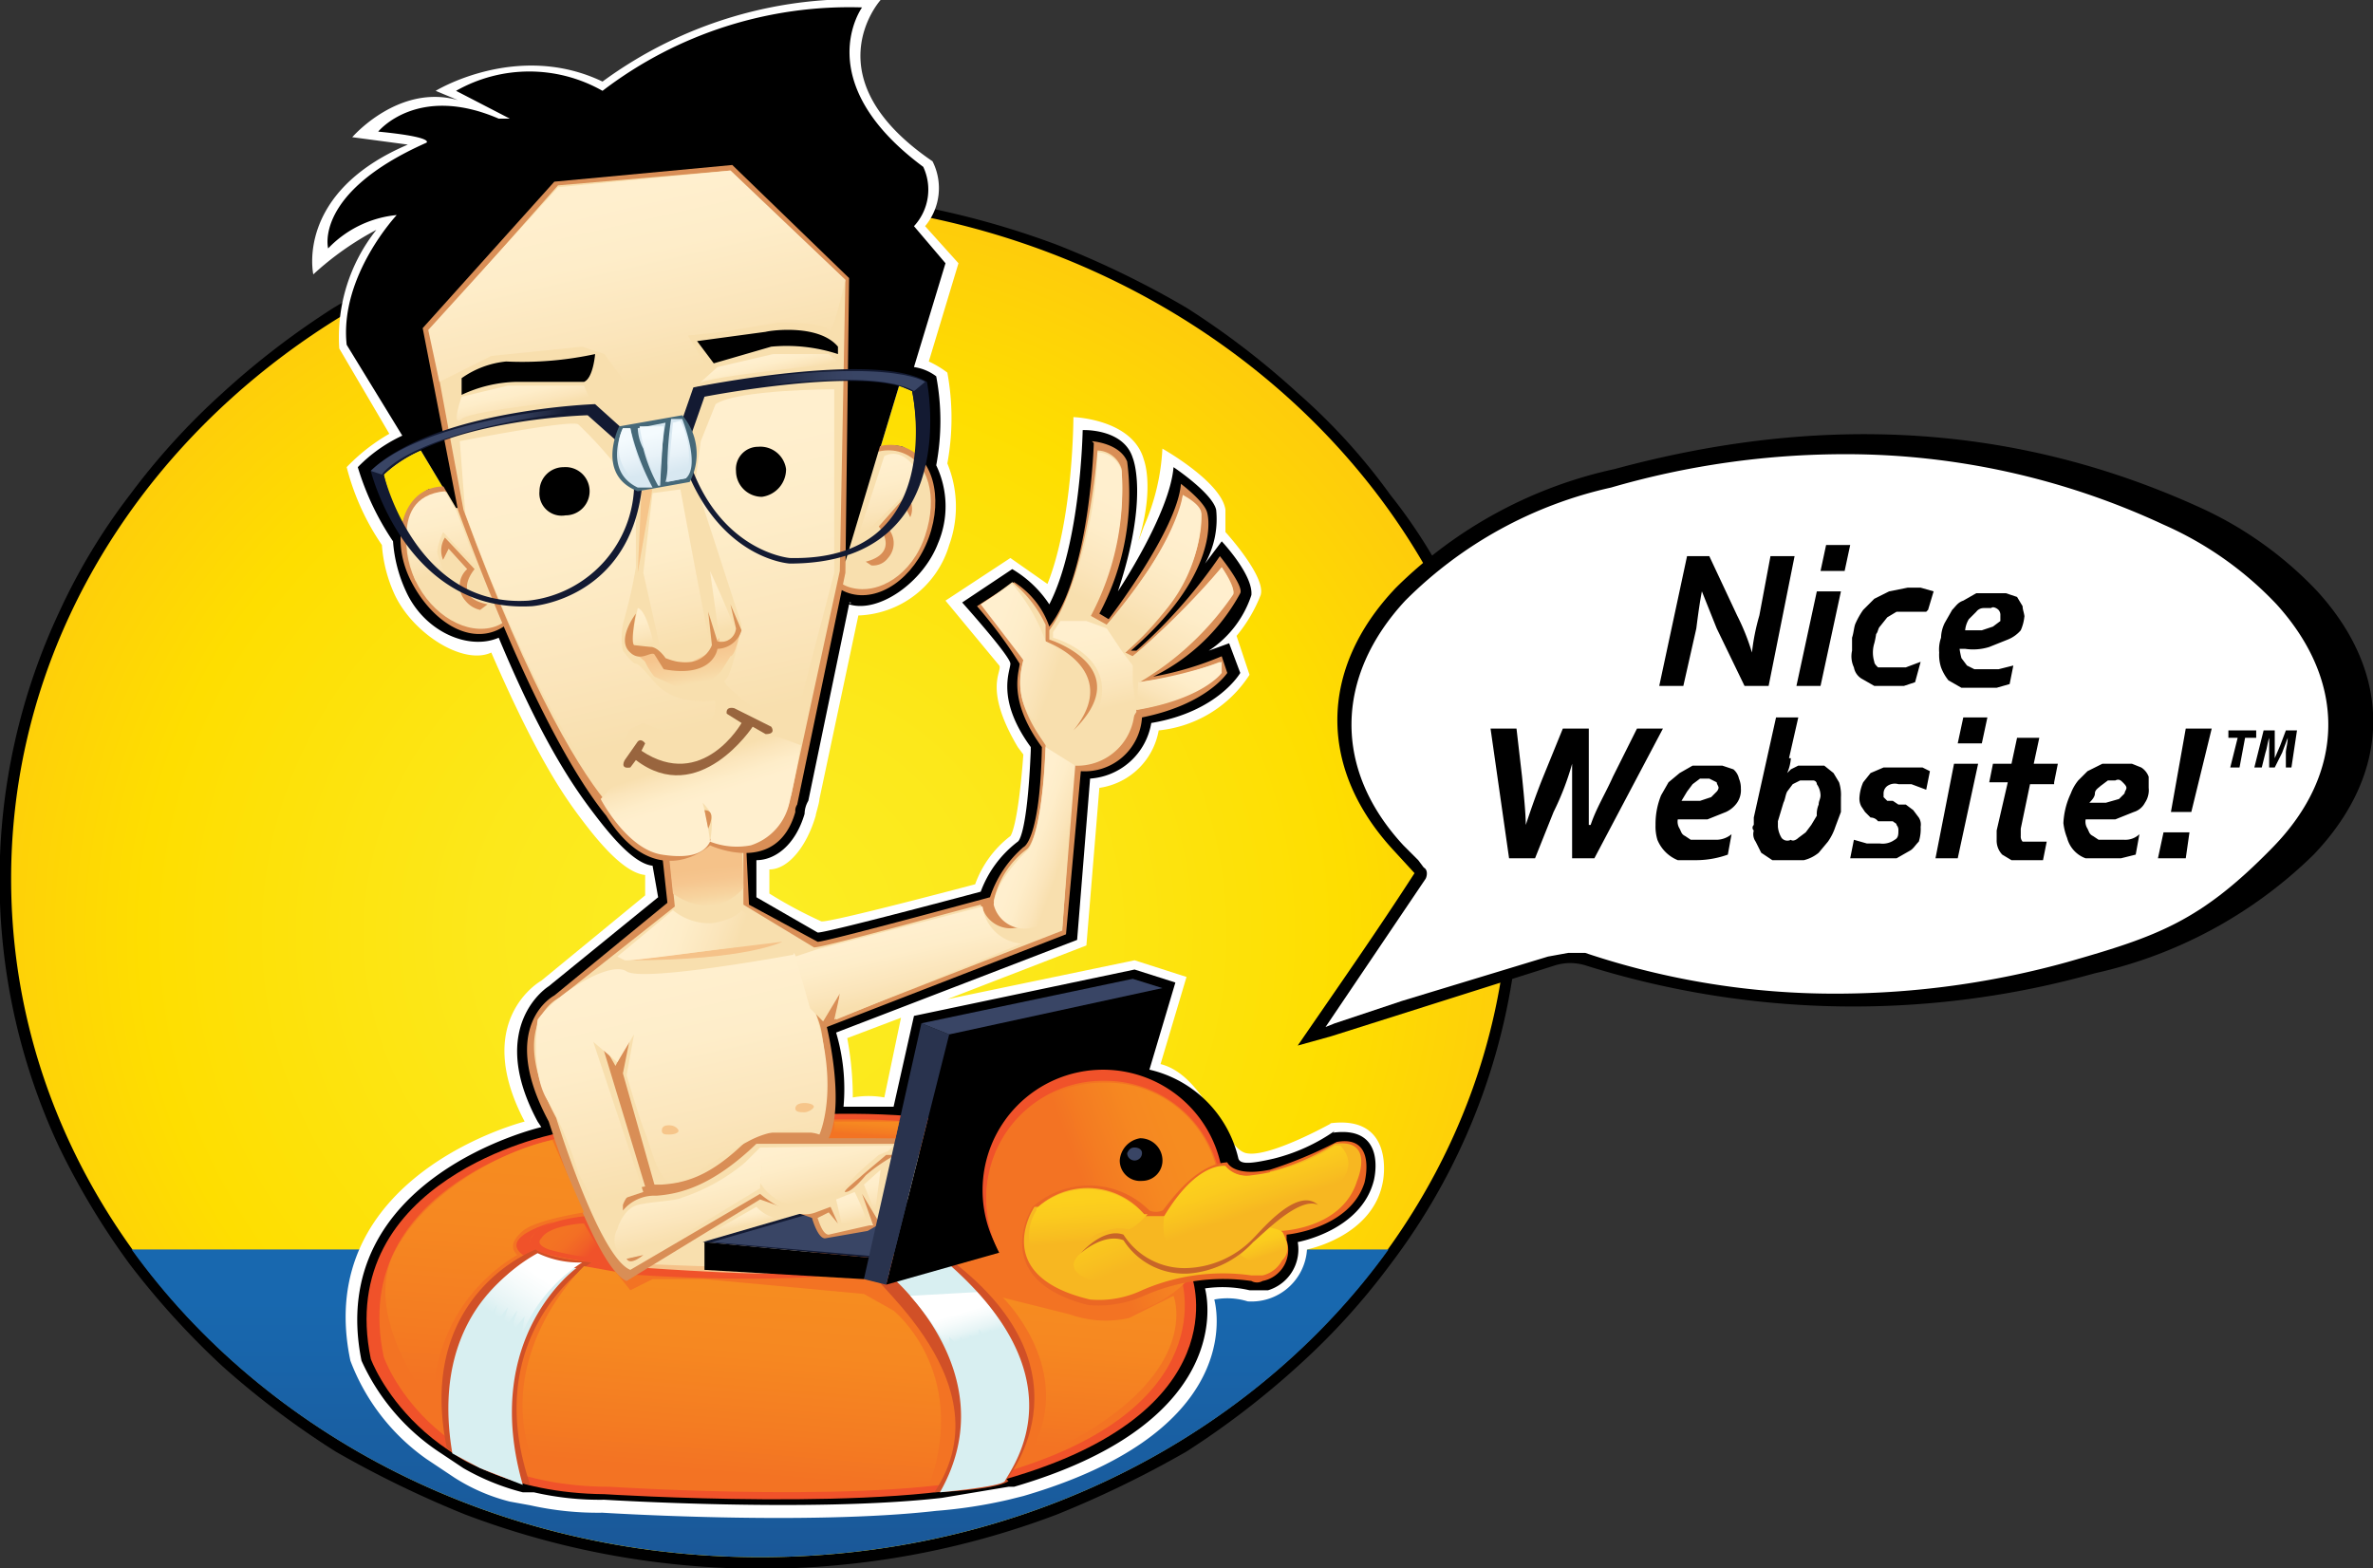 <svg xmlns="http://www.w3.org/2000/svg" xmlns:xlink="http://www.w3.org/1999/xlink" viewBox="0 0 128 84.6"><rect x="0" y="0" width="128" height="84.6" fill="#333333" stroke="none"/><defs><linearGradient id="linear-gradient" x1="41.03" y1="34.23" x2="41.03" y2="50.25" gradientTransform="translate(0 36)" gradientUnits="userSpaceOnUse"><stop offset="0" stop-color="#1868af"/><stop offset="1" stop-color="#1a5594"/></linearGradient><linearGradient id="linear-gradient-2" x1="30.29" y1="30.53" x2="31.59" y2="31.88" gradientTransform="translate(0 36)" gradientUnits="userSpaceOnUse"><stop offset="0" stop-color="#f37323"/><stop offset=".31" stop-color="#f36f24"/><stop offset=".71" stop-color="#f16127"/><stop offset="1" stop-color="#f0522a"/></linearGradient><linearGradient id="linear-gradient-3" x1="29" y1="32.74" x2="27.31" y2="35.33" gradientTransform="translate(0 36)" gradientUnits="userSpaceOnUse"><stop offset="0" stop-color="#fff"/><stop offset=".32" stop-color="#f6fbfb"/><stop offset=".75" stop-color="#e6f4f5"/><stop offset="1" stop-color="#d8eff1"/></linearGradient><linearGradient id="linear-gradient-4" x1="51.76" y1="34.82" x2="52.17" y2="36.22" xlink:href="#linear-gradient-3"/><linearGradient id="linear-gradient-5" x1="64.07" y1="26.95" x2="58.83" y2="28.92" gradientTransform="translate(0 36)" gradientUnits="userSpaceOnUse"><stop offset="0" stop-color="#f68c20"/><stop offset=".33" stop-color="#f68821"/><stop offset=".76" stop-color="#f47c22"/><stop offset="1" stop-color="#f37323"/></linearGradient><linearGradient id="linear-gradient-6" x1="38.17" y1="10.83" x2="38.41" y2="12.86" gradientTransform="translate(0 36)" gradientUnits="userSpaceOnUse"><stop offset="0" stop-color="#f5c289"/><stop offset=".31" stop-color="#f6c68f"/><stop offset=".71" stop-color="#f7d39e"/><stop offset="1" stop-color="#f8dfae"/></linearGradient><linearGradient id="linear-gradient-7" x1="58.56" y1="28.66" x2="58.75" y2="30.99" gradientTransform="translate(0 36)" gradientUnits="userSpaceOnUse"><stop offset="0" stop-color="#fcd01d"/><stop offset=".33" stop-color="#fbcb1e"/><stop offset=".77" stop-color="#f8bf20"/><stop offset="1" stop-color="#f7b721"/></linearGradient><linearGradient id="linear-gradient-8" x1="67.19" y1="26.87" x2="67.99" y2="29.24" xlink:href="#linear-gradient-7"/><linearGradient id="linear-gradient-9" x1="67.86" y1="30.65" x2="68.24" y2="31.77" xlink:href="#linear-gradient-7"/><linearGradient id="linear-gradient-10" x1="59" y1="29.4" x2="60.32" y2="32.58" xlink:href="#linear-gradient-7"/><linearGradient id="linear-gradient-11" x1="46.69" y1="24.33" x2="46.62" y2="25.23" xlink:href="#linear-gradient-5"/><linearGradient id="linear-gradient-12" x1="26.61" y1="25.63" x2="25.5" y2="38.82" xlink:href="#linear-gradient-5"/><linearGradient id="linear-gradient-13" x1="40.04" y1="33.43" x2="39.2" y2="43.48" xlink:href="#linear-gradient-5"/><linearGradient id="linear-gradient-14" x1="58.85" y1="33.76" x2="58.14" y2="42.22" xlink:href="#linear-gradient-5"/><linearGradient id="linear-gradient-15" x1="35.76" y1="16.99" x2="38.17" y2="27.54" gradientTransform="translate(0 36)" gradientUnits="userSpaceOnUse"><stop offset="0" stop-color="#ffefce"/><stop offset=".32" stop-color="#feedc9"/><stop offset=".73" stop-color="#fbe5bb"/><stop offset="1" stop-color="#f8dfae"/></linearGradient><linearGradient id="linear-gradient-16" x1="36.81" y1="27.25" x2="37.58" y2="30.61" xlink:href="#linear-gradient-15"/><linearGradient id="linear-gradient-17" x1="44.31" y1="25.49" x2="44.98" y2="28.44" xlink:href="#linear-gradient-15"/><linearGradient id="linear-gradient-18" x1="47.04" y1="27.41" x2="47.45" y2="29.17" xlink:href="#linear-gradient-15"/><linearGradient id="linear-gradient-19" x1="45.75" y1="28.58" x2="46.06" y2="29.93" xlink:href="#linear-gradient-15"/><linearGradient id="linear-gradient-20" x1="48.78" y1="14.2" x2="49.55" y2="17.55" xlink:href="#linear-gradient-15"/><linearGradient id="linear-gradient-21" x1="35.28" y1="13.87" x2="39.62" y2="15.43" xlink:href="#linear-gradient-15"/><linearGradient id="linear-gradient-22" x1="55.36" y1="9.05" x2="57.5" y2="9.82" xlink:href="#linear-gradient-15"/><linearGradient id="linear-gradient-23" x1="53.39" y1="-1.28" x2="57.08" y2=".04" xlink:href="#linear-gradient-15"/><linearGradient id="linear-gradient-24" x1="63.67" y1="-7.26" x2="61.22" y2="-2.23" xlink:href="#linear-gradient-15"/><linearGradient id="linear-gradient-25" x1="64.74" y1="-4.15" x2="62.68" y2=".1" xlink:href="#linear-gradient-15"/><linearGradient id="linear-gradient-26" x1="63.94" y1="-.12" x2="62.78" y2="2.28" xlink:href="#linear-gradient-15"/><linearGradient id="linear-gradient-27" x1="59.98" y1="-9.21" x2="57.5" y2="-4.11" xlink:href="#linear-gradient-15"/><linearGradient id="linear-gradient-28" x1="58.72" y1="-1.85" x2="59.65" y2="2.23" xlink:href="#linear-gradient-15"/><linearGradient id="linear-gradient-29" x1="39.76" y1="29.42" x2="39.93" y2="30.18" xlink:href="#linear-gradient-15"/><linearGradient id="linear-gradient-30" x1="32.97" y1="-25.39" x2="35.2" y2="-15.58" xlink:href="#linear-gradient-15"/><linearGradient id="linear-gradient-31" x1="27.93" y1="-15.21" x2="28.26" y2="-13.77" xlink:href="#linear-gradient-15"/><linearGradient id="linear-gradient-32" x1="41.28" y1="-16.68" x2="41.52" y2="-15.63" xlink:href="#linear-gradient-15"/><linearGradient id="linear-gradient-33" x1="35.42" y1="-8.58" x2="37.1" y2="-1.22" xlink:href="#linear-gradient-15"/><linearGradient id="linear-gradient-34" x1="38.47" y1="-4.92" x2="39.14" y2="-1.99" xlink:href="#linear-gradient-15"/><linearGradient id="linear-gradient-35" x1="34.35" y1="-2.96" x2="34.75" y2="-1.21" xlink:href="#linear-gradient-15"/><linearGradient id="linear-gradient-36" x1="47.39" y1="-10.98" x2="48.14" y2="-7.7" xlink:href="#linear-gradient-15"/><linearGradient id="linear-gradient-37" x1="23.15" y1="-8.87" x2="24.01" y2="-5.09" xlink:href="#linear-gradient-15"/><linearGradient id="linear-gradient-38" x1="40.72" y1="-12.99" x2="44.07" y2="1.68" xlink:href="#linear-gradient-15"/><linearGradient id="linear-gradient-39" x1="29.94" y1="-11.48" x2="33.53" y2="4.26" xlink:href="#linear-gradient-15"/><linearGradient id="linear-gradient-40" x1="38.22" y1="7" x2="37.57" y2="4.95" xlink:href="#linear-gradient-15"/><linearGradient id="linear-gradient-41" x1="36.91" y1="-1.4" x2="37.37" y2=".9" xlink:href="#linear-gradient-6"/><linearGradient id="linear-gradient-42" x1="33.76" y1="-12.27" x2="34.3" y2="-10.29" gradientTransform="translate(0 36)" gradientUnits="userSpaceOnUse"><stop offset="0" stop-color="#f4fbfe"/><stop offset=".55" stop-color="#e8f2f8"/><stop offset="1" stop-color="#d8e8f1"/></linearGradient><linearGradient id="linear-gradient-43" x1="35.22" y1="-12.61" x2="35.78" y2="-10.57" xlink:href="#linear-gradient-42"/><linearGradient id="linear-gradient-44" x1="36.17" y1="-12.62" x2="36.7" y2="-10.65" xlink:href="#linear-gradient-42"/><linearGradient id="linear-gradient-45" x1="26.48" y1="-12.25" x2="30.64" y2="-12.58" gradientTransform="translate(0 36)" gradientUnits="userSpaceOnUse"><stop offset="0" stop-color="#394565"/><stop offset=".14" stop-color="#384363"/><stop offset=".32" stop-color="#343f5d"/><stop offset=".53" stop-color="#2d3753"/><stop offset=".76" stop-color="#232b45"/><stop offset="1" stop-color="#131b32"/><stop offset="1" stop-color="#131a32"/></linearGradient><linearGradient id="linear-gradient-46" x1="46.21" y1="-15.39" x2="41.03" y2="-15.04" xlink:href="#linear-gradient-45"/><radialGradient id="radial-gradient" cx="343.33" cy="-41.52" r="1" gradientTransform="matrix(54.26 0 0 51.17 -18588.9 2175)" gradientUnits="userSpaceOnUse"><stop offset="0" stop-color="#fcee24"/><stop offset=".26" stop-color="#fce81b"/><stop offset=".6" stop-color="#fede00"/><stop offset="1" stop-color="#fdb718"/></radialGradient><clipPath id="clip-path"><path style="fill:none" d="M70 23.4h58v33H70z"/></clipPath><style>.cls-4{fill:#fff}.cls-5{fill:#f0522a}.cls-6{fill:#f37323}.cls-8{fill:#d98e56}.cls-9{fill:#f8dfae}.cls-10{fill:#f5c289}.cls-11{fill:#131a32}.cls-12{fill:#394565}.cls-13{fill:#d15027}.cls-14{fill:#d8eff1}.cls-58{fill:#f6c58a}.cls-59{fill:#d99157}</style></defs><g id="Layer_2" data-name="Layer 2"><g id="Layer_1-2" data-name="Layer 1"><path d="M41 84.3a44.7 44.7 0 0 1-15.8-2.9 41.2 41.2 0 0 1-13-7.9 37.3 37.3 0 0 1-8.7-11.7 33.5 33.5 0 0 1 0-28.7 38.4 38.4 0 0 1 8.7-11.7 43.4 43.4 0 0 1 13-8 45.5 45.5 0 0 1 31.7 0 41.9 41.9 0 0 1 12.9 7.9 36.2 36.2 0 0 1 8.7 11.8 33.5 33.5 0 0 1 0 28.7 36.9 36.9 0 0 1-8.7 11.7 41.9 41.9 0 0 1-12.9 7.9A43.5 43.5 0 0 1 41 84.3Z" style="fill:url(#radial-gradient)"/><path d="M41 10.8c22.3 0 40.4 16.4 40.4 36.6S63.4 84 41 84 .6 67.6.6 47.4 18.7 10.8 41 10.8Zm0-.5a46.2 46.2 0 0 0-16 2.9 45.2 45.2 0 0 0-7 3.4 43.5 43.5 0 0 0-6 4.6 37.6 37.6 0 0 0-5 5.5A33 33 0 0 0 3.2 33a34 34 0 0 0 0 28.9A40.6 40.6 0 0 0 7 68.2a43.5 43.5 0 0 0 5 5.5 46.4 46.4 0 0 0 6.1 4.6 56.6 56.6 0 0 0 7 3.4 45 45 0 0 0 31.9 0 56.6 56.6 0 0 0 7-3.4 45.4 45.4 0 0 0 6-4.6 37.1 37.1 0 0 0 5-5.5A34.3 34.3 0 0 0 78.8 33a28.5 28.5 0 0 0-3.8-6.3 32.7 32.7 0 0 0-5-5.5 43.5 43.5 0 0 0-6-4.6 50.1 50.1 0 0 0-7-3.4 45.8 45.8 0 0 0-16-2.9Z"/><path d="M7.1 67.4C14.3 77.4 26.8 84 41 84s26.7-6.6 33.9-16.6Z" style="fill:url(#linear-gradient)"/><path class="cls-4" d="M26.5 35.2Zm19.7-2Zm25.6 27.4s-3.4 1.9-4.6 1.6-2.2-4.2-4.6-4.8l1.4-4.7-2.8-.9-10.1 2.1 7.5-2.9.7-8.5a3.8 3.8 0 0 0 3.2-3.1 6.6 6.6 0 0 0 4.9-3l-.7-2.1a8 8 0 0 0 1.3-2.2c.3-1-1.9-3.4-1.9-3.4v-1.2c-.2-1.5-3.4-3.3-3.4-3.3a11.8 11.8 0 0 1-1 4.2l-.3.8c.9-2.9.3-4.4.3-4.4-.6-2.2-3.8-2.3-3.8-2.3s0 5.5-1.4 9l-2-1.4-3.5 2.3 2.9 3.5c.2.3-.9 1.2 1 4.4l.3.4c-.3 4-.7 4.4-.7 4.4a5.7 5.7 0 0 0-1.9 2.6s-7.9 2.1-8.3 2a23.7 23.7 0 0 1-2.8-1.5v-1.3c1 0 2-1.2 2.5-2.9 0-.1.2-.7.2-.9l2.1-9.9a5.3 5.3 0 0 0 4.9-3.8 6.1 6.1 0 0 0-.1-4.4 13.5 13.5 0 0 0 0-4.9 5.3 5.3 0 0 0-1-.6l1.6-5.3-1.8-2a3.2 3.2 0 0 0 .4-3.5C43.7 4.2 47.5 0 47.5 0a22.9 22.9 0 0 0-15 4.4c-4.6-2.2-9 .5-9 .5l1.2.5c-3.2-.9-5.7 2-5.7 2l3 .4c-6.1 2.6-5.1 7-5.1 7a16.1 16.1 0 0 1 3.4-2.4 9.3 9.3 0 0 0-2 6.4l2.7 4.6a10.2 10.2 0 0 0-2.3 1.8 13.3 13.3 0 0 0 1.9 4.2 7.7 7.7 0 0 0 .7 2.7c1 2.1 3.7 3.8 5.2 3.1 2.6 6 4.1 8 5.1 9.3s2.2 2.6 3.2 2.7v1.1l-5.6 4.6s-3.8 2.1-.9 7.6c0 0-11.5 2.9-9.4 12.9a11.4 11.4 0 0 0 4.1 5.3l1.5 1a10.1 10.1 0 0 0 3 1.3l1.1.2a16.7 16.7 0 0 0 3.9.4s11 .7 18-.1a26.3 26.3 0 0 0 3.9-.6l.8-.2c11.3-3.3 10.6-9.4 10.3-10.6a3.7 3.7 0 0 1 1.8.1 3 3 0 0 0 3.2-2.8s3.6-.7 4.1-3.7c0 0 .7-3.6-2.9-3.1ZM48.5 20.8l.7.3a13 13 0 0 1 .2 3.4l-.7-.4a2.4 2.4 0 0 0-1.2 0Zm-25.4 5.6a3 3 0 0 0-1.4 1.9 10.8 10.8 0 0 1-1-2.7 6.9 6.9 0 0 1 2-1.3l1.2 2-.8.2Zm24.6 32.8a4.8 4.8 0 0 0-1.7 0 17.3 17.3 0 0 0-.3-3.2l2.9-1.1Z"/><path d="M45.9 32.5s0 .1-.1 0ZM72 61a9.9 9.9 0 0 1-3.3 1.5c-1.3.3-1.8.3-1.9 0a6.4 6.4 0 0 0-4.8-4.8l1.4-4.7-2.2-.7-11.9 2.5-1.1 4.9h-2.7a10.7 10.7 0 0 0-.4-4l13-5 .7-8.7a3.6 3.6 0 0 0 3.3-3c3.6-.6 4.8-2.7 4.8-2.7l-.6-1.6-1.1.4a5.7 5.7 0 0 0 2.3-3c.1-1.1-1.6-2.9-1.6-2.9l-.9 1.2a4.9 4.9 0 0 0 .6-2.9c-.2-.9-2.3-2.3-2.3-2.3-.2 2.5-3 6.7-3 6.7 1.7-5.1.8-7.2.8-7.2-.5-1.6-2.7-1.5-2.7-1.5s-.1 6.1-1.8 9.4a6.1 6.1 0 0 0-2-1.9l-2.7 1.8s2.6 2.9 2.6 3.3-.8 1.9 1.1 4.5v.2c-.2 4.7-.7 4.9-.7 4.9a6 6 0 0 0-2 2.7s-8.6 2.3-8.8 2.2l-3.3-1.9v-2c1 0 2.1-.8 2.6-2.5a1.4 1.4 0 0 1 .2-.7l2.2-10.6c1.6.5 4-1.2 4.8-3.3a5.1 5.1 0 0 0-.1-4.2 12.9 12.9 0 0 0 0-4.8 2.6 2.6 0 0 0-1.2-.5l1.7-5.6-1.7-2a2.9 2.9 0 0 0 .5-3.2C43.6 4.4 46.5.4 46.5.4a21.9 21.9 0 0 0-14 4.5 8 8 0 0 0-7.9 0l2.9 1.5h-.6c-4.4-1.9-6.5.7-6.5.7 3.1.3 2.6.6 2.6.6-6.1 2.7-5.3 5.7-5.3 5.7a5.9 5.9 0 0 1 3.7-1.8s-3.1 3.3-2.7 7l3 4.9a8.1 8.1 0 0 0-2.4 1.7 14.7 14.7 0 0 0 1.9 4 7.7 7.7 0 0 0 .7 2.7c1 2.2 3.4 3.2 5 2.5 2.5 6 4.3 8.4 5.3 9.7s2.1 2.5 3 2.6l.3 1.7-5.9 4.8s-3.4 2.1-.6 7.3l.2.3s-11.7 2.7-9.7 12.6a11.7 11.7 0 0 0 4.3 5l1.2.8a12.7 12.7 0 0 0 3.2 1.3h.6a15.8 15.8 0 0 0 3.8.4s11.2.7 18.2-.1l3.6-.6h.3C66 76.9 65.3 70.7 65 69.5a6.5 6.5 0 0 1 2.4.1h1A2.3 2.3 0 0 0 70 67s3.4-.6 4.1-3.3c0 0 .8-3-2.2-2.6ZM48.5 20.8l.7.3a13 13 0 0 1 .2 3.4l-.7-.4a2.4 2.4 0 0 0-1.2 0Zm-25.4 5.6a3 3 0 0 0-1.4 1.9 10.8 10.8 0 0 1-1-2.7 6.9 6.9 0 0 1 2-1.3l1.2 2Z"/><path class="cls-5" d="M29.8 61.2S18 63.6 20 73.3c0 0 2.6 7.2 12.6 7.3 0 0 15.8 1 21.6-.8 12.7-3.6 10.1-10.9 10.1-10.9s-1.9-9.3-19.9-8.8l-14.7 1.1Z"/><path class="cls-6" d="M30.1 61.4s-11.4 2.4-9.4 11.8c0 0 2.4 7 12.2 7 0 0 15.4 1 21-.7 12.3-3.5 9.8-10.6 9.8-10.6s-1.8-9-19.3-8.5Z"/><path class="cls-5" d="M28.7 66.7s-.5.5.6.9a22 22 0 0 0 3.7.6l-.4-.9-.8-1.5-.2-.2s-2.4.2-2.9 1.1Z"/><path d="M29.2 66.8s-.4.3.4.6a14.7 14.7 0 0 0 2.9.5l-.3-.7-.7-1.2h-.1s-1.8.1-2.2.8Z" style="fill:url(#linear-gradient-2)"/><path class="cls-8" d="M44.4 27.1c-.8 2.2-.2 4.4 1.4 4.9s3.5-.8 4.3-3 .2-4.4-1.4-4.9-3.5.9-4.3 3Z"/><path class="cls-9" d="M44.6 27.2c-.8 2-.2 4.1 1.3 4.5s3.3-.7 4-2.8.2-4-1.3-4.5-3.3.8-4 2.8Z"/><path class="cls-8" d="M46.7 30.3c1.9-.5.7-1.9.7-1.9l1.5-1.7a1.1 1.1 0 0 1 .2 1.2l-.3-.6-1 1.1a1.2 1.2 0 0 1 .1 1.7 1 1 0 0 1-.9.4Zm-19-1.3c-1-2.1-3.1-3.2-4.6-2.6s-2 2.9-.9 5 3 3.3 4.6 2.6 1.9-2.9.9-5Z"/><path class="cls-9" d="M27.5 29.1c-.9-2-2.8-3-4.2-2.4s-1.8 2.7-.9 4.6 2.8 3 4.3 2.5 1.8-2.7.8-4.7Z"/><path class="cls-8" d="M26.3 32.6c-2-.4-.7-1.9-.7-1.9L24 29a1.3 1.3 0 0 0-.1 1.2l.3-.6 1 1.1a1.2 1.2 0 0 0-.1 1.7 1.4 1.4 0 0 0 .8.5Z"/><path d="m45.6 30.3 4.8-16-1.8-2.1c1.3-1.7.7-2.9.7-2.9C43.1 4.8 45.5 1 45.5 1a21.1 21.1 0 0 0-13 4.5 8.7 8.7 0 0 0-6.7-.6l3.3 1.8-2.3.2a15 15 0 0 0-5.6-.2A3.2 3.2 0 0 1 23.6 8c-4.6 2.1-5.1 4.1-5.1 4.1a4.4 4.4 0 0 1 3.8-.9s-3.3 3.8-3 7.2l5.3 9L45 28.8Z"/><path class="cls-5" d="M51.3 67.2c-4.4 2.4-20.2.8-20.2.8-4.8-.7-1.2-2.1-1.2-2.1s-4.6 1.2 0 2.5c0 0 16.8 1.9 21.4-1.2Z"/><path class="cls-10" d="m34.3 65.6.6 2.8s7.2.5 7.4.2l1.6-.8.2-4.7s-6.3.3-9.8 2.5Z"/><path class="cls-9" d="m34.7 65.6.5 2.6s6.7.3 6.9.1a3.5 3.5 0 0 1 1.5-.7l.2-4.3s-5.9.2-9.1 2.3Z"/><path d="m46.6 69-8.6-.5V67l9.5.9Z"/><path class="cls-11" d="M37.9 67 52 62.9l6.5 1.2-11 3.8Z"/><path class="cls-12" d="m38.4 67 13.5-3.9 6.2 1.1-10.6 3.6Z"/><path class="cls-13" d="M54.3 79.8s5.2-6.2-3.8-12.4c0 0-2 1.4-3.4 1.1s7.5 5.7 3.3 12c0 0 3.2-.1 4-.6Z"/><path class="cls-14" d="M54.2 79.9c.4-.8 4.3-5.7-3.6-12.2a5.2 5.2 0 0 1-2.7 1s6.5 5.3 2.8 11.8c0 0 3.3-.3 3.5-.6Z"/><path class="cls-13" d="M26 79.2a5.2 5.2 0 0 1-1.9-1.1c-1.7-8.3 4.8-10.7 4.8-10.7s.3.4 3 .7c0 0-6.1 3.8-3.3 12a11.4 11.4 0 0 1-2.6-.9Z"/><path class="cls-14" d="m25.9 79.2-1.5-.8c-1.4-8.2 4.5-10.6 4.5-10.6a3.6 3.6 0 0 0 2.2.6s-5.2 3.7-2.9 11.7Z"/><path d="M28.1 72.1a8.5 8.5 0 0 1 3.3-4 5.2 5.2 0 0 1-2.4-.5 8.9 8.9 0 0 0-3.8 4.1l1-1.2-.2 1.1.8-1.2-.3 1.3.9-1.2-.4 1.4.9-1.2-.4 1.3.8-1-.2 1.2Z" style="fill:url(#linear-gradient-3)"/><path d="M54.6 72.4a12 12 0 0 0-1.9-2.7l-3.6.2a16.1 16.1 0 0 1 2.1 3v-.8l.6.6v-.6l.5.5V72l.5.4v-.7l.6.7v-.7l.5.6v-.4l.6.6Z" style="fill:url(#linear-gradient-4)"/><path class="cls-8" d="M58.9 23.8s1.5.1 1.9 1.1a13.7 13.7 0 0 1-1.5 8.2l.5.3s3.7-4.8 3.9-7.3c0 0 1.2.9 1.4 1.5s.4 3.6-4.1 7.5h.3a27.4 27.4 0 0 0 4.5-5.1s1.3 1.6 1.1 2a10.7 10.7 0 0 1-4.7 4.5 17.3 17.3 0 0 0 3.7-1.1l.3.9s-1.1 1.7-4.6 2.4a3.1 3.1 0 0 1-3.3 2.9l-.8 8.8-12.9 5s1 4.1.1 6h4.1l.6.3.6 1.9-1.8 2-1.4.8-2.3.4c-.4 0-.7-1.1-.7-1.1l-2.8-1-7.2 4.4c-1.7-.7-4.2-8.6-4.2-8.6-2.8-5.2.3-6.8.3-6.8l6.1-5-.4-3.7 2.3-2.1 2.3 1.7.2 4.2 3.7 2c.1.1 9.3-2.4 9.3-2.4a6.1 6.1 0 0 1 1.8-2.7s.9-.3 1-5.4c-1.9-2.6-1.2-4.1-1.2-4.5a24.9 24.9 0 0 0-2.3-3.1l2-1.3a4.6 4.6 0 0 1 1.9 2.4c2.2-2.8 2.4-9.9 2.4-9.9Z"/><path class="cls-9" d="M66.5 32.1c.2-.4-.6-1.5-.6-1.5a31.1 31.1 0 0 1-4.8 4.8l-.4-.2c4.5-3.9 4.1-7.5 4.1-7.5l-1-1c-.2 2.5-4.1 7-4.1 7l-.9-.5a14.8 14.8 0 0 0 1.7-7.9 1.4 1.4 0 0 0-1.3-1s-.5 6.8-2.6 9.7v.5s4.8 1.5 1.3 4.9c2.7-3.3-1.5-4.8-1.5-4.8v-.9a6.6 6.6 0 0 0-1.8-2.3L53 32.6a16.6 16.6 0 0 1 2.2 3c0 .4-.8 1.7 1 4.3l.2.3c-.2 5.1-1 5.6-1 5.6a4.7 4.7 0 0 0-1.8 2.8A1.7 1.7 0 0 0 55 50a1.6 1.6 0 0 1-2-1c0-.1-.1-.1-.1-.2-1.6.4-8.8 2.4-9 2.3l-3.8-2.3v-4.1L38 43.1 36 45l.4 3.9-6.2 4.9s-3 1.3-.2 6.5c0 0 2.3 7.5 4 8.2l7-4.1s1.7 1.5 3 1l.8-.3.4.9-.5-.6-.6.3c.1.3.3.9.6.9l2.2-.5h.2l-.6-1.7.9 1.5.8-.3 1.8-2.1-.6-1.8h-8.6c-2.3 2.2-4 2.7-5.4 2.8a2.2 2.2 0 0 0-1.8.8V65a1.5 1.5 0 0 1 1.2-1l-2.4-7.9.8 1.4.8-1.6-.4 2 1.7 6h.4c1.5-.1 2.9-.6 5-2.8h3.5c.7-1.8.2-5 .1-5.5a4.7 4.7 0 0 0-.6-1.5s-.1-.4 0-.2l.8.9.9-1.6L45 55l12.3-4.8.6-8.9a3.1 3.1 0 0 0 3.3-3c3.6-.6 4.6-2.1 4.6-2.1v-.5a16.7 16.7 0 0 1-4.4 1.1 19.7 19.7 0 0 0 5.1-4.8Zm-20 31.3 1.3-1.1h.5a9.1 9.1 0 0 0-1.6 1.1c-.6.7-.9.9-1.1.9s.7-.7.9-.9Zm-11.8 4.3s-.7.6-.9.2Zm22-17.5v-.1Z"/><path d="m62.5 53.4-3.4 12.7-11.3 3.2 3.4-13.5Z"/><path d="m49.7 55.2 1.5.6-3.4 13.5-1.2-.3Z" style="fill:#29334e"/><path class="cls-12" d="m61.1 52.8 1.6.5-11.5 2.5-1.5-.6Z"/><path class="cls-5" d="M59.7 70.7a6.5 6.5 0 1 0-6.7-6.5 6.5 6.5 0 0 0 6.7 6.5Z"/><path class="cls-6" d="M65.9 64.5a6.4 6.4 0 0 1-6.3 6.4 6.4 6.4 0 0 1-6.4-6.3 6.3 6.3 0 0 1 6.3-6.3h.1a6.3 6.3 0 0 1 6.3 6.2Z"/><path d="M65.8 64.5a6.3 6.3 0 1 1-6.4-6.1h.2a6.1 6.1 0 0 1 6.2 6.1Z" style="fill:url(#linear-gradient-5)"/><path d="M68.5 63.1c-2 .4-2.3-.4-2.3-.4-1.9.1-3.4 2.6-3.5 2.6a.9.9 0 0 1-.7 0 4.6 4.6 0 0 0-6.3-.2s-2.5 3.9 3 5.3a6.1 6.1 0 0 0 3-.5 10.6 10.6 0 0 1 5.8-.8.6.6 0 0 0 .6 0 1.7 1.7 0 0 0 1.3-2.2v-.3s3.4-.3 4.2-2.8c0 0 .7-2.6-1.5-2.2a22.8 22.8 0 0 1-3.6 1.5Z" style="fill:#eb6724"/><path d="M68.5 63.3c-2 .5-2.4-.4-2.4-.4-1.9.1-3.1 2.6-3.3 2.7h-1a4 4 0 0 0-5.8-.5h-.2s-2.5 3.7 3 5a5.4 5.4 0 0 0 2.8-.5 10.9 10.9 0 0 1 5.9-.8h.6a1.6 1.6 0 0 0 1-2.4s3.3-.1 4.1-2.7c0 0 1-2.3-1.2-2a11.9 11.9 0 0 1-3.5 1.5Z" style="fill:#f7b721"/><path d="M61.6 63.7a1.1 1.1 0 0 0 1.1-1.2 1.2 1.2 0 0 0-1.2-1.1 1.3 1.3 0 0 0-1.1 1.2 1.1 1.1 0 0 0 1.2 1.1Z"/><path class="cls-12" d="M61.2 62.6a.4.4 0 0 0 .4-.4c0-.2-.2-.3-.4-.3s-.3.1-.4.3a.4.4 0 0 0 .4.4Z"/><path class="cls-10" d="m34 51.8 8.2-1s-1.9 1-8.2 1Z"/><path d="m36.1 46.3.2 1.9a3.7 3.7 0 0 0 2 .7 2.9 2.9 0 0 0 1.8-1c0-.1-.1-2.7-.1-2.7L37.9 44s-1.9 1.8-1.8 2.1Z" style="fill:url(#linear-gradient-6)"/><path d="M55.9 65.2a4.1 4.1 0 0 1 5.8.3h.2s-.8.9-1.1.8a2.2 2.2 0 0 0-1.4.2c-.5 0-1.1 1-2.1 1.6a1.3 1.3 0 0 1-1.6-.4 2.6 2.6 0 0 1 .2-2.4Z" style="fill:url(#linear-gradient-7)"/><path d="M72 61.8a10.6 10.6 0 0 1-4.5 1.6 1.5 1.5 0 0 1-1.4-.5s-1.5-.3-3.3 2.7c0 0-.4 2.2 1.3 2.1s3.8-2.1 4.9-2.7 1.7-.7 2-.5 2.7-1.2 1.3-2.7Z" style="fill:url(#linear-gradient-8)"/><path d="M68.4 66.2s.7.1.8.3.6 1.1-.2 1.6-2.1-.4-2.1-.4l1.5-1.5Z" style="fill:url(#linear-gradient-9)"/><path d="M60.6 66.9s-.8-.6-2.3.7 1.8 2 3 1.6 1.3-.7 1.3-.7a7.8 7.8 0 0 1-2-1.6Z" style="fill:url(#linear-gradient-10)"/><path d="M58.3 67.6s1.2-1.1 2.3-.7a3.9 3.9 0 0 0 3.5 1.8 5.3 5.3 0 0 0 3.5-1.7c.5-.4 2.5-2.5 3.5-2-1.1-1-3 1.3-3.5 1.8a5.2 5.2 0 0 1-3.5 1.6 3.9 3.9 0 0 1-3.5-1.8c-1.1-.4-2.3 1-2.3 1Z" style="fill:#c86528"/><path d="M48.5 60.5H45a1.7 1.7 0 0 1-.1.7c-.2.2 3.4.2 3.4.2Z" style="fill:url(#linear-gradient-11)"/><path d="m29.8 61.5 1.7 3.9s-2.6.4-3.3 1-.6 1-.3 1.3a9.1 9.1 0 0 0-4.5 8.2s-4-4.8-2.1-8.4 6.4-5.6 8.5-6Z" style="fill:url(#linear-gradient-12)"/><path d="M50.2 79.9c2-6-2-9.2-2-9.2l-1.6-.9L38 69h-2.8l-1.2.6-.8-1-1.7-.3s-5.3 5-2.5 11.2Z" style="fill:url(#linear-gradient-13)"/><path d="M55.3 78.8c3.1-4.6-1.2-8.8-1.2-8.8l3.6.9a5.8 5.8 0 0 0 3.2.2l1.4-.7 1-.5s1.9 4.7-7.7 8.9Z" style="fill:url(#linear-gradient-14)"/><path d="M29 55s-.4 2.8.5 4.3a17.8 17.8 0 0 1 1.7 4l1.5 2.8s.6-1.5 1.1-1.5l.9-.3-2.7-8.1 1.3 1.1.9-1.5-.4 2.2s.7 2.4 1 3.1.7 2.7 1.5 2.7 1.7-1 4-2.2a4.9 4.9 0 0 1 3.9-.4s1.1-2.4-.2-6.5-1.2-3.2-1.2-3.2-8.1 1.5-9 .9S30 53.6 29 55Z" style="fill:url(#linear-gradient-15)"/><path d="M33.3 66.3s.3-1.1 1.1-1.3 2-.2 2.4-.4a10.3 10.3 0 0 0 3.4-1.9l.8-.8a1.7 1.7 0 0 1 .1 1c0 .4-.1.8-.1 1.2l-5.6 3.4-1.7.4a1.2 1.2 0 0 1-.4-1.6Z" style="fill:url(#linear-gradient-16)"/><path d="M41 61.9a6.1 6.1 0 0 1 0 1.9 2.7 2.7 0 0 0 1.6 1.2c.7.1 1 .3 1.7-.1l1.3-.9a11.4 11.4 0 0 1 1.1-1.1l.7-.6.5-.2.3-.3Z" style="fill:url(#linear-gradient-17)"/><path d="m47.5 63.1-.9.8.6 1.5Z" style="fill:url(#linear-gradient-18)"/><path d="m46.1 64.3-1 .4.3 1.3h1.4a12.2 12.2 0 0 0-.7-1.7Z" style="fill:url(#linear-gradient-19)"/><path d="m42.9 51.6.8 2.8.7.7.9-1.5-.2 1.4 10-4.1a2.3 2.3 0 0 1-2.1-2l-8.9 2.3Z" style="fill:url(#linear-gradient-20)"/><path d="m33.3 51.6 3-2.5a3.1 3.1 0 0 0 2.1.7c1.3-.2 1.6-.7 1.6-.7l2.4 1.6s-8.4 1.2-8.7 1.1Z" style="fill:url(#linear-gradient-21)"/><path d="M55.5 45.8s-1.8 1.6-1.9 3a1.7 1.7 0 0 0 2.2 1.2h.8l.3-.9v.9h.4l.7-8.7-1.6-1s-.1 4.1-.9 5.5Z" style="fill:url(#linear-gradient-22)"/><path d="M56.7 39.5c-2.4-1-1.5-3.9-1.5-3.9l-2.3-3 1.7-1.1a9.7 9.7 0 0 1 1.8 3.1s4.1 2.1 1.2 4.8Z" style="fill:url(#linear-gradient-23)"/><path d="M59.7 33.7c3.8-4.4 4.1-7 4.1-7s1 .5 1 1a8.3 8.3 0 0 1-2.9 6.2l-1.2 1.3Z" style="fill:url(#linear-gradient-24)"/><path d="M61.1 35.4a43.5 43.5 0 0 0 4.8-4.8s.8 1.2.6 1.5a15.9 15.9 0 0 1-5.2 4.8Z" style="fill:url(#linear-gradient-25)"/><path d="M61.3 38.3c3.6-.6 4.6-2 4.6-2v-.6a24.6 24.6 0 0 1-4.5 1.1Z" style="fill:url(#linear-gradient-26)"/><path d="M57.1 33.4a23.3 23.3 0 0 0 2.1-9 1.4 1.4 0 0 1 1.3 1 14.5 14.5 0 0 1-1.7 7.9Z" style="fill:url(#linear-gradient-27)"/><path d="M58.9 39c2-3.5-2.1-4.6-2.1-4.6v-.3l.4-.6h1.4l1.1.4.8 1.2.6.8v.9l.2 1.6-.8 1.3Z" style="fill:url(#linear-gradient-28)"/><path d="M40.8 65.1 38 66.7l3.8-1a2.1 2.1 0 0 1-1-.6Z" style="fill:url(#linear-gradient-29)"/><path class="cls-8" d="m45.8 15-6.3-6.1-9.6.9-7.1 7.9 1.9 9.8c3.8 10.4 6.6 14.8 8 16.5 2.7 4.3 5.6 1.6 5.6 1.6s3.6 1.7 4.6-1.8a.6.6 0 0 1 .1-.4l2.6-12.5.2-15.9Z"/><path class="cls-9" d="m45.6 15.1-6.2-5.9-9.3.8-6.9 7.8 1.8 9.7c3.7 10.1 6.5 14.4 7.9 16 2.6 4.2 5.5 1.7 5.5 1.7s3.3 1.3 4.2-2c0-.2.1-.3.1-.4l2.6-12Z"/><path d="m30.1 10.1-7 7.7.6 2.8 2.8-1.4 4.9-.5 1.2.4s1.9 2.6 2 2.6a12.2 12.2 0 0 0 3.6-1.8l-1.1-1.8 1.9-.2 3-.5c.4 0 2.5 0 2.7.4s.9-2.7.9-2.7l-6.2-5.9Z" style="fill:url(#linear-gradient-30)"/><path d="m24.9 21.4 2.5-.6h4.1l.3.7s-6.3.6-6.9 1.1 0-1.2 0-1.2Z" style="fill:url(#linear-gradient-31)"/><path d="m38.7 19.8 3-.7h3l.6.5s-7.3.7-7.6 1.1Z" style="fill:url(#linear-gradient-32)"/><path d="m35.2 26.6-.5 4.3.9 4a1.2 1.2 0 0 0 1.4.8c1.4-.2 1.4-.8 1.3-1s-1.6-8.3-1.6-8.3Z" style="fill:url(#linear-gradient-33)"/><path d="m38.3 30.8.5 3.6s.9 0 .8-.5-1.3-3.1-1.3-3.1Z" style="fill:url(#linear-gradient-34)"/><path d="M34.4 32.8s-.4 1.8-.2 1.9l1.1.2s-.4-2-.9-2.1Z" style="fill:url(#linear-gradient-35)"/><path d="m47.7 24.6-1.5 4.6 3.5-3.4s-.8-1.8-2-1.2Z" style="fill:url(#linear-gradient-36)"/><path d="m24 26.5.6 1 1.2 3.2-1.9-2s-.4.9-.3 1.2l.5 1.4h-1.7s-1.8-4.5 1.6-4.8Z" style="fill:url(#linear-gradient-37)"/><path d="m38.6 21.8-.8 2-.3 2.2 2.5 7.7s-.5 2.8-.9 3 3.6 3 3.6 3l2.3-8.8V21s-5.2 0-6.4.8Z" style="fill:url(#linear-gradient-38)"/><path d="M24.8 23.8s6.1-1.2 6.4-.9a22.9 22.9 0 0 1 2.1 2.3l1 1.3v4.1a26.1 26.1 0 0 1-.6 2.7 3.7 3.7 0 0 0-.1 1.8s.5.7.7.7.9.9 1.1 1.1a2.9 2.9 0 0 0 1.4.8 4.9 4.9 0 0 0 1.7.1c.2 0 0 .8 0 .8l-.7 1.1s-.9.7-1.5.2l-.6-.5-1-.4s-.8.3-.8.5l-1.4 2.9s-3.1-3-7.4-14.7Z" style="fill:url(#linear-gradient-39)"/><path d="M40.5 39.2a8.5 8.5 0 0 1-2.8 2.2l-.7.2a5 5 0 0 1-2.7-.5l-1.9 2s1.4 2.7 3.3 3 2.4-.3 2.6-.7a15.5 15.5 0 0 0-.4-2.1s.5.5.5.8a6.2 6.2 0 0 1-.1 1.3 4 4 0 0 0 2.2.2 3.1 3.1 0 0 0 2-2c.2-.6.7-3.4.7-3.4Z" style="fill:url(#linear-gradient-40)"/><path d="M33.9 35.1a2.7 2.7 0 0 1 .9.6 3.5 3.5 0 0 0 .5.8l.9.4c.4.2 1.1.3 1.1.5s.5.3.7-.2.7-.7.9-1l.5-.8c.2 0 .4-.8.4-.8l.2-.7-.3.4-.5.3h-.4v-.2l-.3.4-.2.4-1 .5h-.9l-.7-.2-.3-.3-.2-.3h-1l-.3-.2v.4Z" style="fill:url(#linear-gradient-41)"/><path d="M30.5 27.8a1.3 1.3 0 0 0 1.3-1.4 1.3 1.3 0 0 0-1.4-1.2 1.3 1.3 0 0 0-1.3 1.3 1.2 1.2 0 0 0 1.4 1.3Zm10.6-1a1.5 1.5 0 0 0 1.3-1.5 1.4 1.4 0 0 0-1.5-1.2 1.2 1.2 0 0 0-1.2 1.3 1.4 1.4 0 0 0 1.4 1.4Z"/><path class="cls-58" d="m35.2 26.3-.6.2-.2 4.4Z"/><path class="cls-59" d="M34.2 34.8c-.2-.2.1-1.7.1-1.7s-1 1.3-.4 2 1.2 0 1.4.2l.5.8c2.7.5 2.9-1.1 2.9-1.1a1.4 1.4 0 0 0 1.3-1l-.6-1.4.3 1.3a.8.8 0 0 1-1 .7l-.5-1.6.2 1.8s-.5 1.5-2.5.7c0 0-.4-.6-.8-.6Z"/><path d="m41.3 39.6-.7-.4s-2.9 4.4-6.3 1.8l-.3.4c-.6.1-.3-.4-.3-.4l.7-1c.2-.2.4.1.4.1l-.2.4C37.9 42.7 40 39 40 39l-.8-.5s-.1-.4.4-.3l2 1s.3.4-.3.4Z" style="fill:#99653e"/><path class="cls-59" d="m38 43.7.2 1s.5-1-.2-1Z"/><path d="m38.5 19.6-.9-1.2 3.7-.5c.4-.1 2.9-.4 3.9.8v.4a8.9 8.9 0 0 0-3.6-.4Zm-6.4-.5s-.1 1.3-.6 1.5h-3.7a7.3 7.3 0 0 0-2.9.7v-.9a5 5 0 0 1 2.4-.9 18.6 18.6 0 0 0 4.8-.4Z"/><path class="cls-11" d="M50 20.6c-2.8-1.7-12.6.3-12.6.3l-.8 2.3.3 1.8c1.9 5.2 5.7 5.4 5.7 5.4 9.4 0 7.4-9.8 7.4-9.8Zm-7.4 9.5s-3.6-.3-5.3-4.9v-1.8l.7-2s8.7-1.7 11.2-.3c0 0 2 9.2-6.6 9Zm-8.5-6.5-2-1.8s-8.7.3-12.1 3.6c0 0 1.9 7.7 8.7 7.3 0 0 5.8-.4 6-7.4l-.5-1.7Zm-5.6 8.8c-6.1.4-7.8-6.8-7.8-6.8 3.1-3 11-3.2 11-3.2l1.8 1.6.7 1.7a6.4 6.4 0 0 1-5.7 6.7Z"/><path d="M37.2 26a3.2 3.2 0 0 0-.4-3.6l-3.4.6s-1.3 2.6 1 3.5Z" style="fill:#466979"/><path d="M34.7 24.2a8.4 8.4 0 0 0 .8 2h.1a21.4 21.4 0 0 1 .3-3.4l-1.5.3a2.6 2.6 0 0 0 .3 1.1Zm2.1-1.6h-.6A19.4 19.4 0 0 0 36 25a3.4 3.4 0 0 1-.1 1l1.1-.2c.8-.7-.2-3.2-.2-3.2Zm-3.2.5s-1.1 2.3.8 3.2h.8a13.2 13.2 0 0 1-1.2-3.2Z" style="fill:#d8e8f1"/><path class="cls-58" d="M36.1 61.2c.3 0 .5-.1.5-.2s-.2-.3-.5-.3-.4.1-.4.3.2.2.4.2Zm7.8-1.5c0-.1-.2-.2-.5-.2s-.5.1-.5.3.3.2.5.2.5-.2.5-.3Z"/><path d="M35 26a9.1 9.1 0 0 1-1-2.9h-.4a2.3 2.3 0 0 0 .9 3Z" style="fill:url(#linear-gradient-42)"/><path d="M34.5 23h1.3l-.2 3.2a8.9 8.9 0 0 1-1.1-3.2Z" style="fill:url(#linear-gradient-43)"/><path d="M36.3 22.8 36 26l1-.2a4.2 4.2 0 0 0-.3-3.1Z" style="fill:url(#linear-gradient-44)"/><path d="m20 25.4.6.2s1-1.7 7.2-2.9a35.7 35.7 0 0 1 3.8-.5l.4-.3s-8.9.5-12 3.5Z" style="fill:url(#linear-gradient-45)"/><path d="M38 21.3c9.5-1.7 11.3-.2 11.3-.2l.6-.5s-2-1.5-12.4.3Z" style="fill:url(#linear-gradient-46)"/><g style="clip-path:url(#clip-path)"><path d="M70 56.4c2.2-3.2 4.3-6.2 6.3-9.3l-1.1-1.2c-4.1-4.4-4.1-9.8.1-14.2a24 24 0 0 1 11.8-6.4c10.7-2.9 21.2-2.6 31.4 2a20.2 20.2 0 0 1 6.5 4.6c4.1 4.5 4 9.8-.2 14.2a24.4 24.4 0 0 1-11.8 6.4 48.2 48.2 0 0 1-27.4-.4 2.8 2.8 0 0 0-1.8 0l-12 3.8Z"/><path class="cls-4" d="M76.9 47.4c.1-.2.1-.5-.1-.6l-.3-.4-.8-.8c-3.8-4.1-3.7-9.1.1-13.2a22.6 22.6 0 0 1 11.1-6.1 45.3 45.3 0 0 1 12.7-1.8 40.6 40.6 0 0 1 17.1 3.8 18.8 18.8 0 0 1 6.1 4.3c3.8 4.2 3.7 9.1-.2 13.1s-6.2 4.8-11.1 6.2a46.8 46.8 0 0 1-12.3 1.7 42.3 42.3 0 0 1-13.7-2.2h-.9l-1.1.2-7.9 2.4-3.6 1.2-.5.2Z"/><path d="m94.1 37-1.5-3.1-.8-2c-.1.5-.2 1.2-.3 2l-.7 3.1h-1.3l1.5-7h1.2l1.5 3.2a11.9 11.9 0 0 1 .8 2 11.8 11.8 0 0 1 .4-2l.6-3.2h1.3l-1.4 7Zm4.1-6.2.3-1.4h1.3l-.3 1.4ZM96.9 37l1.1-5.1h1.3L98.2 37Zm7-4h-1.6l-.5.3-.4.5c-.1.1-.1.3-.2.4a4.3 4.3 0 0 1-.1.5 1.7 1.7 0 0 0 0 1c0 .1.1.2.2.3h1.5l.8-.3-.3 1.1-.6.2h-1.6l-.7-.4a.9.9 0 0 1-.4-.6 1.4 1.4 0 0 1-.1-.9v-.7c.1-.3.1-.6.2-.8a4.3 4.3 0 0 1 .4-.7l.6-.6.8-.4 1-.2h.7l.7.2-.3 1Zm4 .2a.4.4 0 0 0-.1-.3c-.1-.1-.3-.2-.4-.1h-.4a.5.5 0 0 0-.4.2l-.4.4a1.4 1.4 0 0 0-.2.6h.9l.6-.2.4-.3v-.3Zm1.3 0a2.4 2.4 0 0 1-.2.8 1.8 1.8 0 0 1-.7.5l-1 .4a2.9 2.9 0 0 1-1.3.1h-.3a4.3 4.3 0 0 0 .1.5l.3.4.4.2h1.3l.8-.2-.2 1-.7.2h-1.9l-.7-.4a2.5 2.5 0 0 1-.4-.7 2.2 2.2 0 0 1-.1-.8 1.9 1.9 0 0 1 .1-.8 1.9 1.9 0 0 1 .2-.8l.4-.7c.2-.2.3-.4.6-.5l.7-.4h1.6l.6.2.3.5c0 .2.1.4.1.6Zm-24.9 6.1h1.4v5.2h.1c.3-.9.8-1.7 1.2-2.6l1.3-2.6h1.4l-3.7 7h-1.2v-5.1a14.9 14.9 0 0 1-1 2.6l-1 2.5h-1.4l-1-7h1.4l.3 2.6c.1 1 .2 2 .2 2.6.2-.6.5-1.5.9-2.5Zm8.4 3.2c0-.1-.1-.2-.1-.3l-.4-.2h-.5l-.4.3-.3.4-.3.5h1l.6-.2.3-.3a.4.4 0 0 0 .1-.2Zm1.2 0a1.2 1.2 0 0 1-.2.8 1.5 1.5 0 0 1-.6.5l-1 .4h-1.6a.7.7 0 0 0 .1.5c.1.2.1.3.3.4l.3.2h1.4a1.3 1.3 0 0 0 .8-.3l-.2 1.1a5.1 5.1 0 0 1-1.7.3h-1a2 2 0 0 1-1.1-1.1 2.5 2.5 0 0 1-.1-.8 4.1 4.1 0 0 1 .3-1.6l.4-.7.6-.5.7-.4h1.6l.6.2a.9.9 0 0 1 .3.5 1.3 1.3 0 0 1 .1.6Zm2 1.8v.3a1.4 1.4 0 0 0 .2.6.4.4 0 0 0 .5.1c.1.1.3 0 .4-.1l.4-.3.3-.4.3-.5a1.3 1.3 0 0 1 .1-.6c0-.2.1-.3.1-.5a1.1 1.1 0 0 0-.2-.6.2.2 0 0 0-.2-.2h-.7l-.4.2-.3.4c-.1.2-.1.4-.2.6Zm.7-3.4a2.4 2.4 0 0 1-.2.8l.2-.2.4-.2h1.4l.5.4.3.5a2.2 2.2 0 0 1 .1.8v.8l-.3.8a3 3 0 0 1-.4.8l-.5.6a2 2 0 0 1-.8.4h-1.7L95 46l-.3-.6a.7.7 0 0 1-.1-.6.2.2 0 0 1 0-.3v-.4l1.2-5.4H97l-.5 2.2Zm5.8 3.9a.4.4 0 0 0-.1-.3c0-.1-.1-.1-.2-.2h-.8a.5.5 0 0 0-.4-.2l-.3-.3-.2-.3a.9.9 0 0 1-.1-.5 2.4 2.4 0 0 1 .2-.8l.4-.5.7-.3h2.1l.4.2-.2 1-.8-.3h-.7a.7.7 0 0 0-.6.1.5.5 0 0 0-.2.4v.2l.2.2h.3l.3.2h.4l.4.3.3.4a.7.7 0 0 1 .1.5 2.2 2.2 0 0 1-.1.8c-.2.2-.3.4-.5.5l-.7.4h-2.5l.2-1 .7.2h.7a1.1 1.1 0 0 0 .8-.2c.2-.1.2-.3.2-.5Zm3.2-4.7.3-1.4h1.3l-.3 1.4Zm-1.2 6.2 1-5.1h1.3l-1.1 5.1Zm6.4-4h-1.3l-.5 2.4v.4a.4.4 0 0 0 .1.3h1.3l-.2 1h-1.7l-.5-.3a1.1 1.1 0 0 1-.3-.8v-.5l.6-2.6h-1l.2-1h1l.3-1.4h1.2l-.3 1.4h1.3l-.2 1Zm3.9.2c0-.1-.1-.2-.2-.3s-.2-.2-.4-.1h-.4l-.4.3c-.1.1-.3.2-.3.4s-.2.4-.3.5h.9l.7-.2.3-.3c0-.1.1-.2.1-.3Zm1.2 0a1.2 1.2 0 0 1-.2.8 1 1 0 0 1-.6.5l-1 .4h-1.6a.7.7 0 0 0 .1.5c.1.2.1.3.3.4l.3.2h1.4a1.1 1.1 0 0 0 .8-.3l-.2 1.1-.8.2h-1.9a1.6 1.6 0 0 1-1-1.1 3.1 3.1 0 0 1-.2-.8 4.2 4.2 0 0 1 .4-1.6 2.5 2.5 0 0 1 .4-.7l.5-.5.8-.4h1.6l.5.2a1 1 0 0 1 .4.5v.6Zm3.4-3.2-1.1 4.5h-1.1l.8-4.5Zm-2.6 5.6h1.4l-.2 1.4h-1.5Zm4-5.1h-.5v-.4h1.5v.4h-.6l-.3 1.6h-.5Zm2.6 1.6v-.8c0-.2.1-.5.1-.8l-.3.8-.4.8h-.3v-1.6c-.1.3-.1.5-.2.8l-.2.8h-.4l.5-2h.6v1.5l.3-.7.3-.8h.6l-.3 2Z"/></g></g></g></svg>